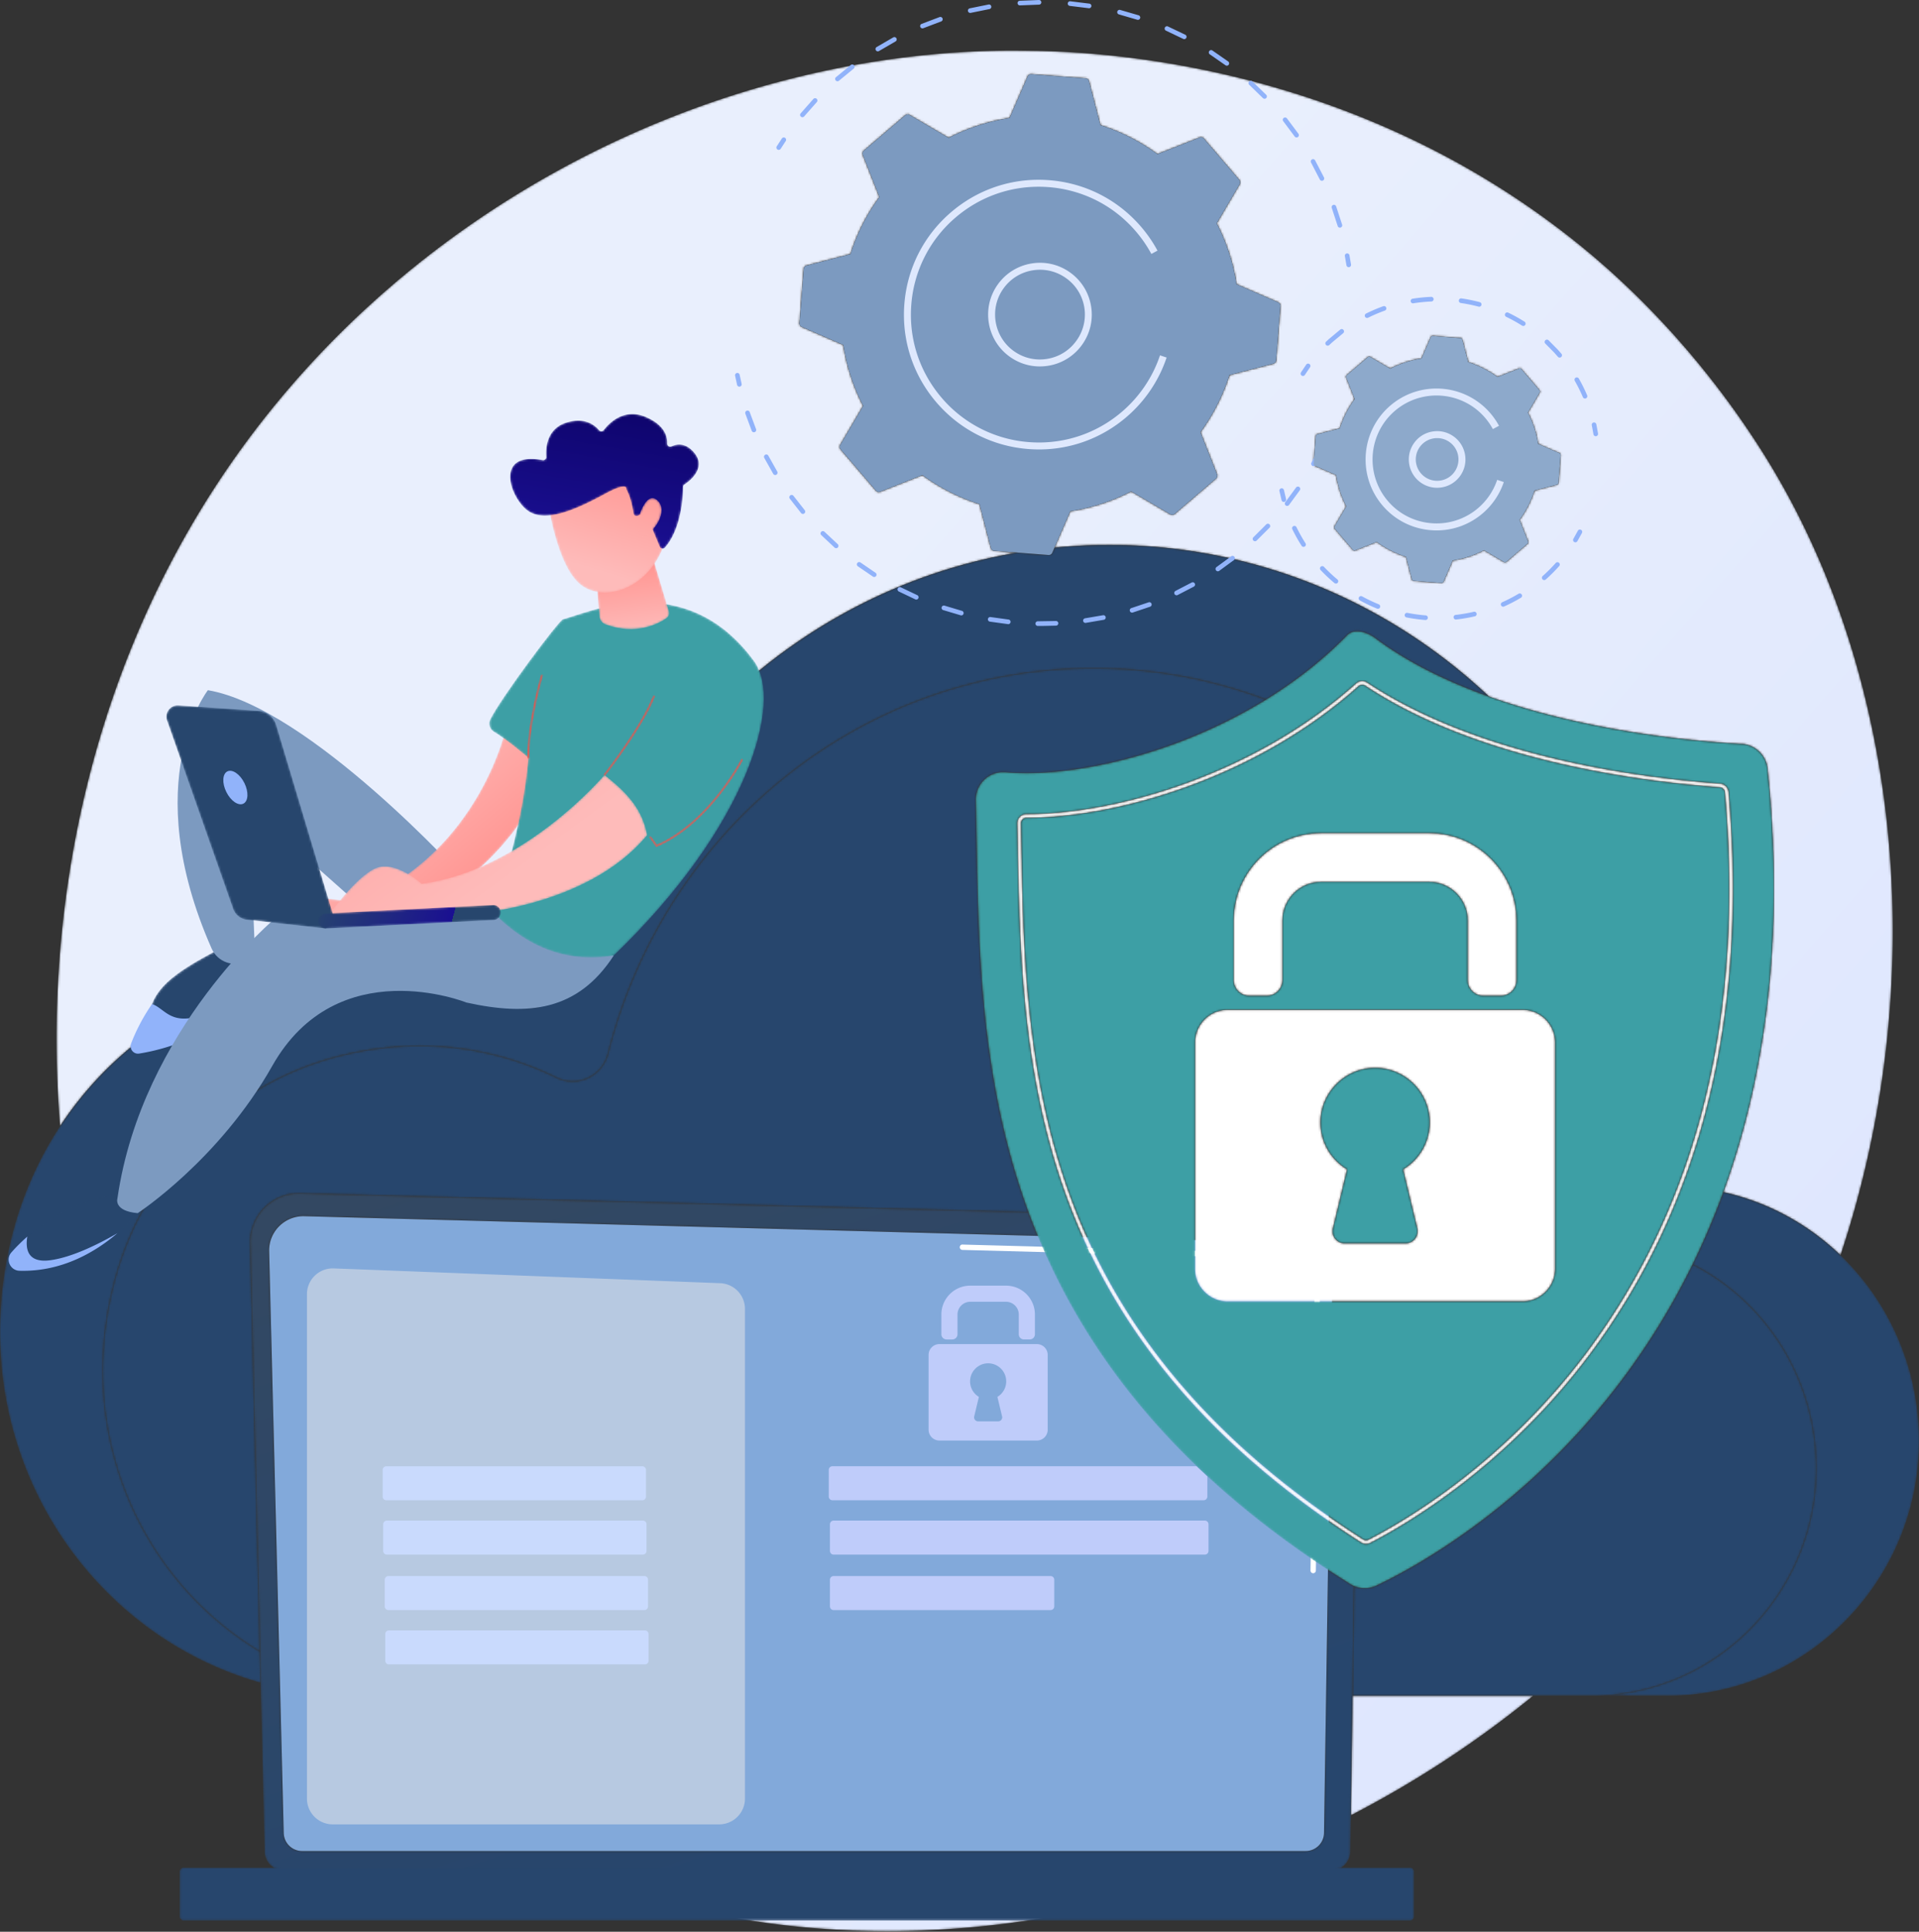 <?xml version="1.0" encoding="UTF-8"?> <svg xmlns="http://www.w3.org/2000/svg" xmlns:xlink="http://www.w3.org/1999/xlink" xmlns:v="https://vecta.io/nano" width="899" height="905" fill="none"><rect width="100%" height="100%" fill="#333333" stroke="none"/><style><![CDATA[.B{fill:#fff}.C{fill:#91b3fa}.D{fill:#7c9ac0}]]></style><mask id="A" maskUnits="userSpaceOnUse" x="26" y="23" width="861" height="882"><path d="M415.639 904.697c-21.403 0-42.641-1.596-63.562-4.866-16.95-2.649-49.855-8.133-88.534-23.483h310.101c-51.303 18.549-105.064 28.349-158.005 28.349zm217.192-54.224l.811-56.042h84.64c-26.556 21.696-55.289 40.452-85.451 56.042zM862.22 588.066c-15.083-14.501-33.936-24.928-54.886-29.574 19.066-52.275 29.07-117.575 20.698-198.423-.653-6.297-5.78-11.198-12.1-11.547-21.606-1.186-71.963-5.648-118.374-22.195-46.808-44.097-109.258-71.025-177.837-71.025-8.692 0-17.273.433-25.748 1.277l7.431-17.112c9.816-1.506 19.461-4.588 28.533-9.286l18.321 10.762c.274.162.581.24.885.24.407 0 .811-.143 1.134-.421l19.38-16.575c.565-.485.762-1.276.491-1.968l-7.793-19.767a92.7 92.7 0 0 0 13.59-26.75l20.578-5.348a1.75 1.75 0 0 0 1.302-1.557l1.981-25.422c.058-.743-.362-1.441-1.047-1.738l-19.499-8.472a92.58 92.58 0 0 0-9.286-28.534l10.762-18.32c.378-.643.304-1.454-.181-2.019l-16.575-19.38a1.75 1.75 0 0 0-1.328-.611c-.217 0-.433.039-.64.123l-19.767 7.793c-8.236-6.045-17.287-10.585-26.75-13.593l-5.348-20.575a1.74 1.74 0 0 0-1.554-1.302l-25.425-1.981c-.045-.006-.091-.006-.136-.006a1.75 1.75 0 0 0-1.602 1.05l-8.472 19.499a92.7 92.7 0 0 0-28.531 9.286l-18.32-10.763a1.75 1.75 0 0 0-2.022.181l-19.377 16.575c-.569.485-.766 1.276-.491 1.971l7.793 19.764c-6.045 8.24-10.582 17.287-13.59 26.75l-20.578 5.348a1.75 1.75 0 0 0-1.302 1.557l-1.981 25.425c-.058.74.362 1.438 1.047 1.735l19.499 8.472c1.506 9.813 4.588 19.458 9.283 28.534l-10.759 18.32c-.378.643-.307 1.454.177 2.019l16.579 19.38c.336.394.827.611 1.325.611.216 0 .433-.039.643-.123l19.764-7.793c8.239 6.045 17.29 10.585 26.75 13.593l5.351 20.575a1.74 1.74 0 0 0 1.554 1.302l10.979.857c-103.022 17.366-185.867 96.14-211.605 198.442-2.282 9.066-10.194 14.769-18.637 14.769-2.805 0-5.671-.63-8.407-1.978-21.742-10.691-46.091-16.685-71.816-16.685-13.409 0-27.193 1.632-41.168 5.07-40.206 9.896-74.568 35.021-96.974 69.122-8.24-101.446 14.077-207.893 70.724-296.563C182.87 99.575 331.877 23.674 475.278 23.674l10.52.136c31.577.824 152.587 5.893 258.937 94.87 15.619 13.07 50.072 44.123 81.122 93.391 67.245 106.696 77.801 252.097 36.363 375.995zM644.966 253.861a47.69 47.69 0 0 0 13.742 6.983l2.747 10.568c.097.372.416.64.801.669l13.06 1.018c.022 0 .045.003.068.003a.9.9 0 0 0 .824-.539l4.352-10.017c5.04-.775 9.994-2.358 14.656-4.772l9.412 5.528c.139.084.297.126.452.126.21 0 .417-.074.585-.216l9.952-8.517c.294-.249.394-.653.252-1.008l-4.003-10.156c3.105-4.232 5.437-8.878 6.982-13.741l10.572-2.747c.368-.097.636-.416.669-.798l1.018-13.06c.029-.381-.188-.74-.54-.895l-10.016-4.349c-.773-5.043-2.356-9.997-4.769-14.659l5.528-9.409c.194-.329.155-.746-.09-1.037l-8.518-9.955a.9.9 0 0 0-.681-.313c-.11 0-.223.019-.33.061l-10.152 4.003c-4.233-3.105-8.882-5.438-13.742-6.982l-2.746-10.569a.9.9 0 0 0-.801-.669l-13.06-1.017c-.023-.004-.045-.004-.071-.004-.352 0-.679.21-.821.54l-4.352 10.016c-5.041.776-9.994 2.359-14.656 4.769l-9.412-5.528c-.139-.081-.298-.123-.453-.123-.21 0-.417.075-.585.217l-9.954 8.514c-.291.248-.391.655-.249 1.011l4.003 10.155a47.5 47.5 0 0 0-6.982 13.742l-10.572 2.746c-.369.097-.637.417-.669.798l-1.018 13.06c-.029.381.187.74.54.892l10.016 4.352c.772 5.041 2.355 9.997 4.769 14.656l-5.528 9.412c-.194.33-.155.747.09 1.038l8.517 9.954c.175.204.423.314.682.314.11 0 .223-.019.33-.061l10.151-4.004z" class="B"></path></mask><g mask="url(#A)"><path d="M415.639 904.697c-21.403 0-42.641-1.596-63.562-4.866-16.95-2.649-49.855-8.133-88.534-23.483h310.101c-51.303 18.549-105.064 28.349-158.005 28.349zm217.192-54.224l.811-56.042h84.64c-26.556 21.696-55.289 40.452-85.451 56.042zM862.22 588.066c-15.083-14.501-33.936-24.928-54.886-29.574 19.066-52.275 29.07-117.575 20.698-198.423-.653-6.297-5.78-11.198-12.1-11.547-21.606-1.186-71.963-5.648-118.374-22.195-46.808-44.097-109.258-71.025-177.837-71.025-8.692 0-17.273.433-25.748 1.277l7.431-17.112c9.816-1.506 19.461-4.588 28.533-9.286l18.321 10.762c.274.162.581.24.885.24.407 0 .811-.143 1.134-.421l19.38-16.575c.565-.485.762-1.276.491-1.968l-7.793-19.767a92.7 92.7 0 0 0 13.59-26.75l20.578-5.348a1.75 1.75 0 0 0 1.302-1.557l1.981-25.422c.058-.743-.362-1.441-1.047-1.738l-19.499-8.472a92.58 92.58 0 0 0-9.286-28.534l10.762-18.32c.378-.643.304-1.454-.181-2.019l-16.575-19.38a1.75 1.75 0 0 0-1.328-.611c-.217 0-.433.039-.64.123l-19.767 7.793c-8.236-6.045-17.287-10.585-26.75-13.593l-5.348-20.575a1.74 1.74 0 0 0-1.554-1.302l-25.425-1.981c-.045-.006-.091-.006-.136-.006a1.75 1.75 0 0 0-1.602 1.05l-8.472 19.499a92.7 92.7 0 0 0-28.531 9.286l-18.32-10.763a1.75 1.75 0 0 0-2.022.181l-19.377 16.575c-.569.485-.766 1.276-.491 1.971l7.793 19.764c-6.045 8.24-10.582 17.287-13.59 26.75l-20.578 5.348a1.75 1.75 0 0 0-1.302 1.557l-1.981 25.425c-.058.74.362 1.438 1.047 1.735l19.499 8.472c1.506 9.813 4.588 19.458 9.283 28.534l-10.759 18.32c-.378.643-.307 1.454.177 2.019l16.579 19.38c.336.394.827.611 1.325.611.216 0 .433-.039.643-.123l19.764-7.793c8.239 6.045 17.29 10.585 26.75 13.593l5.351 20.575a1.74 1.74 0 0 0 1.554 1.302l10.979.857c-103.022 17.366-185.867 96.14-211.605 198.442-2.282 9.066-10.194 14.769-18.637 14.769-2.805 0-5.671-.63-8.407-1.978-21.742-10.691-46.091-16.685-71.816-16.685-13.409 0-27.193 1.632-41.168 5.07-40.206 9.896-74.568 35.021-96.974 69.122-8.24-101.446 14.077-207.893 70.724-296.563C182.87 99.575 331.877 23.674 475.278 23.674l10.52.136c31.577.824 152.587 5.893 258.937 94.87 15.619 13.07 50.072 44.123 81.122 93.391 67.245 106.696 77.801 252.097 36.363 375.995zM644.966 253.861a47.69 47.69 0 0 0 13.742 6.983l2.747 10.568c.097.372.416.64.801.669l13.06 1.018c.022 0 .045.003.068.003a.9.9 0 0 0 .824-.539l4.352-10.017c5.04-.775 9.994-2.358 14.656-4.772l9.412 5.528c.139.084.297.126.452.126.21 0 .417-.074.585-.216l9.952-8.517c.294-.249.394-.653.252-1.008l-4.003-10.156c3.105-4.232 5.437-8.878 6.982-13.741l10.572-2.747c.368-.097.636-.416.669-.798l1.018-13.06c.029-.381-.188-.74-.54-.895l-10.016-4.349c-.773-5.043-2.356-9.997-4.769-14.659l5.528-9.409c.194-.329.155-.746-.09-1.037l-8.518-9.955a.9.9 0 0 0-.681-.313c-.11 0-.223.019-.33.061l-10.152 4.003c-4.233-3.105-8.882-5.438-13.742-6.982l-2.746-10.569a.9.9 0 0 0-.801-.669l-13.06-1.017c-.023-.004-.045-.004-.071-.004-.352 0-.679.21-.821.54l-4.352 10.016c-5.041.776-9.994 2.359-14.656 4.769l-9.412-5.528c-.139-.081-.298-.123-.453-.123-.21 0-.417.075-.585.217l-9.954 8.514c-.291.248-.391.655-.249 1.011l4.003 10.155a47.5 47.5 0 0 0-6.982 13.742l-10.572 2.746c-.369.097-.637.417-.669.798l-1.018 13.06c-.029.381.187.74.54.892l10.016 4.352c.772 5.041 2.355 9.997 4.769 14.656l-5.528 9.412c-.194.33-.155.747.09 1.038l8.517 9.954c.175.204.423.314.682.314.11 0 .223-.019.33-.061l10.151-4.004z" fill="url(#X)"></path></g><mask id="B" maskUnits="userSpaceOnUse" x="0" y="255" width="899" height="540"><path d="M781.204 794.431h-35.535c59.358 0 107.623-50.376 105.08-111.181-1.67-39.923-24.772-74.153-57.806-90.903a349.47 349.47 0 0 0 14.391-33.855c20.95 4.646 39.803 15.073 54.886 29.574 21.486 20.663 35.325 49.593 36.672 81.846 2.85 68.098-51.209 124.519-117.688 124.519zm-659.096-6.081C39.366 765.025-17.569 677.799 4.953 581.672c4.591-19.597 12.54-37.836 23.191-54.046 22.406-34.101 56.768-59.226 96.974-69.122 13.975-3.438 27.759-5.07 41.168-5.07 25.724 0 50.074 5.994 71.816 16.685 2.736 1.348 5.602 1.978 8.407 1.978 8.443 0 16.355-5.703 18.637-14.77 25.738-102.301 108.583-181.075 211.605-198.442l14.446 1.125c.045.006.09.006.136.006a1.75 1.75 0 0 0 1.602-1.05l1.038-2.388a259.95 259.95 0 0 1 25.748-1.276c68.579 0 131.029 26.928 177.837 71.025-19.208-6.85-37.742-15.767-53.283-27.386-2.362-1.764-5.586-3.17-8.488-3.17-1.767 0-3.415.52-4.669 1.806-11.486 11.752-24.436 21.768-38.026 30.156-25.222-9.493-52.463-14.672-80.893-14.672-109.333 0-201.201 76.64-227.305 180.38-2.036 8.097-9.099 13.186-16.637 13.186-2.507 0-5.066-.562-7.509-1.764-19.409-9.548-41.154-14.895-64.12-14.895-11.971 0-24.281 1.454-36.758 4.526-52.965 13.034-94.569 55.665-107.292 109.97-16.693 71.248 15.505 137.022 69.183 169.226l.347 14.66z" class="B"></path></mask><g mask="url(#B)"><path d="M781.204 794.431h-35.535c59.358 0 107.623-50.376 105.08-111.181-1.67-39.923-24.772-74.153-57.806-90.903a349.47 349.47 0 0 0 14.391-33.855c20.95 4.646 39.803 15.073 54.886 29.574 21.486 20.663 35.325 49.593 36.672 81.846 2.85 68.098-51.209 124.519-117.688 124.519zm-659.096-6.081C39.366 765.025-17.569 677.799 4.953 581.672c4.591-19.597 12.54-37.836 23.191-54.046 22.406-34.101 56.768-59.226 96.974-69.122 13.975-3.438 27.759-5.07 41.168-5.07 25.724 0 50.074 5.994 71.816 16.685 2.736 1.348 5.602 1.978 8.407 1.978 8.443 0 16.355-5.703 18.637-14.77 25.738-102.301 108.583-181.075 211.605-198.442l14.446 1.125c.045.006.09.006.136.006a1.75 1.75 0 0 0 1.602-1.05l1.038-2.388a259.95 259.95 0 0 1 25.748-1.276c68.579 0 131.029 26.928 177.837 71.025-19.208-6.85-37.742-15.767-53.283-27.386-2.362-1.764-5.586-3.17-8.488-3.17-1.767 0-3.415.52-4.669 1.806-11.486 11.752-24.436 21.768-38.026 30.156-25.222-9.493-52.463-14.672-80.893-14.672-109.333 0-201.201 76.64-227.305 180.38-2.036 8.097-9.099 13.186-16.637 13.186-2.507 0-5.066-.562-7.509-1.764-19.409-9.548-41.154-14.895-64.12-14.895-11.971 0-24.281 1.454-36.758 4.526-52.965 13.034-94.569 55.665-107.292 109.97-16.693 71.248 15.505 137.022 69.183 169.226l.347 14.66z" fill="url(#Y)"></path></g><mask id="C" maskUnits="userSpaceOnUse" x="48" y="313" width="803" height="482"><path d="M745.669 794.431H633.642l.743-51.352c1.58.656 3.266.989 4.959.989a12.87 12.87 0 0 0 5.513-1.238c22.824-10.811 100.586-53.399 148.086-150.483 33.034 16.75 56.136 50.98 57.807 90.903 2.542 60.805-45.723 111.181-105.081 111.181zM121.761 773.69c-53.678-32.204-85.876-97.978-69.183-169.226 12.723-54.305 54.327-96.935 107.292-109.97 12.477-3.072 24.787-4.526 36.758-4.526 22.966 0 44.711 5.347 64.12 14.895 2.443 1.202 5.002 1.764 7.509 1.764 7.538 0 14.601-5.089 16.637-13.186 26.104-103.74 117.972-180.38 227.305-180.38 28.43 0 55.671 5.179 80.893 14.672-38.518 23.768-82.173 34.443-112.212 34.443-3.418 0-6.665-.139-9.703-.414-.387-.032-.772-.051-1.156-.051-3.26 0-6.414 1.237-8.811 3.483-2.682 2.514-4.162 6.048-4.078 9.722 1.318 57.264-.213 125.107 24.669 192.953l-341.109-8.828c-.198-.006-.396-.006-.593-.006a22.88 22.88 0 0 0-16.151 6.672c-4.432 4.417-6.857 10.459-6.709 16.711l4.522 191.272z" class="B"></path></mask><g mask="url(#C)"><path d="M745.669 794.431H633.642l.743-51.352c1.58.656 3.266.989 4.959.989a12.87 12.87 0 0 0 5.513-1.238c22.824-10.811 100.586-53.399 148.086-150.483 33.034 16.75 56.136 50.98 57.807 90.903 2.542 60.805-45.723 111.181-105.081 111.181zM121.761 773.69c-53.678-32.204-85.876-97.978-69.183-169.226 12.723-54.305 54.327-96.935 107.292-109.97 12.477-3.072 24.787-4.526 36.758-4.526 22.966 0 44.711 5.347 64.12 14.895 2.443 1.202 5.002 1.764 7.509 1.764 7.538 0 14.601-5.089 16.637-13.186 26.104-103.74 117.972-180.38 227.305-180.38 28.43 0 55.671 5.179 80.893 14.672-38.518 23.768-82.173 34.443-112.212 34.443-3.418 0-6.665-.139-9.703-.414-.387-.032-.772-.051-1.156-.051-3.26 0-6.414 1.237-8.811 3.483-2.682 2.514-4.162 6.048-4.078 9.722 1.318 57.264-.213 125.107 24.669 192.953l-341.109-8.828c-.198-.006-.396-.006-.593-.006a22.88 22.88 0 0 0-16.151 6.672c-4.432 4.417-6.857 10.459-6.709 16.711l4.522 191.272z" fill="url(#Y)"></path></g><mask id="D" maskUnits="userSpaceOnUse" x="117" y="559" width="518" height="318"><path d="M623.515 876.348H133.044c-4.988 0-9.07-4.078-9.07-9.06l-1.866-78.938-.347-14.659-4.522-191.273c-.148-6.252 2.277-12.294 6.709-16.711a22.88 22.88 0 0 1 16.151-6.672l.593.006 341.109 8.828a315.42 315.42 0 0 0 4.326 11.134l-343.55-9.215-.43-.006a16.05 16.05 0 0 0-11.334 4.688c-3.114 3.105-4.827 7.357-4.717 11.754l6.833 272.369a8.61 8.61 0 0 0 8.581 8.582h470.176a8.61 8.61 0 0 0 8.582-8.582l1.855-123.119 10.388 6.643c.604.374 1.227.694 1.874.962l-.743 51.352-.811 56.042-.246 16.815c0 4.982-4.081 9.06-9.07 9.06z" class="B"></path></mask><g mask="url(#D)"><path d="M623.515 876.348H133.044c-4.988 0-9.07-4.078-9.07-9.06l-1.866-78.938-.347-14.659-4.522-191.273c-.148-6.252 2.277-12.294 6.709-16.711a22.88 22.88 0 0 1 16.151-6.672l.593.006 341.109 8.828a315.42 315.42 0 0 0 4.326 11.134l-343.55-9.215-.43-.006a16.05 16.05 0 0 0-11.334 4.688c-3.114 3.105-4.827 7.357-4.717 11.754l6.833 272.369a8.61 8.61 0 0 0 8.581 8.582h470.176a8.61 8.61 0 0 0 8.582-8.582l1.855-123.119 10.388 6.643c.604.374 1.227.694 1.874.962l-.743 51.352-.811 56.042-.246 16.815c0 4.982-4.081 9.06-9.07 9.06z" fill="url(#Z)"></path></g><path d="M132.929 858.593a8.61 8.61 0 0 0 8.581 8.582h470.177a8.61 8.61 0 0 0 8.581-8.582l3.852-255.874c-.453-15.399-13.952-20.934-22.136-20.608l-459.407-12.323c-4.398-.12-8.649 1.577-11.764 4.682s-4.827 7.357-4.717 11.754l6.833 272.369z" fill="#82a9da"></path><path d="M615.189 737.034h-.013c-.701-.01-1.257-.582-1.244-1.276l.304-20.75a1.26 1.26 0 0 1 1.257-1.241h.009a1.26 1.26 0 0 1 1.248 1.276l-.304 20.754c-.01.688-.572 1.237-1.257 1.237zm.746-50.851h-.019c-.695-.009-1.25-.581-1.238-1.276l1.167-79.477c-.023-4.721-1.454-8.492-4.262-11.177-5.234-5.017-13.544-4.762-13.897-4.743l-146.835-3.939a1.26 1.26 0 0 1-1.225-1.289c.02-.694.553-1.286 1.293-1.224l146.748 3.938c.914-.055 9.764-.206 15.658 5.441 3.315 3.177 5.008 7.551 5.034 13.006l-1.167 79.503a1.26 1.26 0 0 1-1.257 1.237z" class="B"></path><mask id="E" maskUnits="userSpaceOnUse" x="84" y="874" width="579" height="26"><path d="M86.012 899.747h574.593c1.005 0 1.825-.824 1.825-1.829v-21.111a1.83 1.83 0 0 0-1.825-1.826H86.012a1.83 1.83 0 0 0-1.827 1.826v21.111c0 1.005.822 1.829 1.827 1.829z" class="B"></path></mask><g mask="url(#E)"><path d="M86.012 899.747h574.593c1.005 0 1.825-.824 1.825-1.829v-21.111a1.83 1.83 0 0 0-1.825-1.826H86.012a1.83 1.83 0 0 0-1.827 1.826v21.111c0 1.005.822 1.829 1.827 1.829z" fill="url(#a)"></path></g><path d="M336.914 854.693H155.883a12.09 12.09 0 0 1-12.085-12.087V606.305a12.09 12.09 0 0 1 12.547-12.077l181.031 6.93c6.491.246 11.622 5.58 11.622 12.075v229.373a12.09 12.09 0 0 1-12.084 12.087z" fill="#b7c9e1"></path><path d="M300.907 702.862H180.993c-.95 0-1.723-.772-1.723-1.722v-12.491c0-.95.773-1.722 1.723-1.722h119.914c.95 0 1.722.772 1.722 1.722v12.491c0 .95-.772 1.722-1.722 1.722zm.242 25.451H181.235c-.95 0-1.722-.772-1.722-1.725V714.1c0-.953.772-1.725 1.722-1.725h119.914c.95 0 1.722.772 1.722 1.725v12.488c0 .953-.772 1.725-1.722 1.725zm.724 25.981H181.959c-.95 0-1.722-.772-1.722-1.722v-12.491c0-.95.772-1.722 1.722-1.722h119.914c.95 0 1.722.772 1.722 1.722v12.491c0 .95-.772 1.722-1.722 1.722zm.242 25.448H182.201a1.72 1.72 0 0 1-1.722-1.722v-12.491c0-.95.772-1.722 1.722-1.722h119.914c.95 0 1.723.772 1.723 1.722v12.491c0 .953-.773 1.722-1.723 1.722z" fill="#c9dafd"></path><path d="M563.886 702.843H389.978c-.95 0-1.723-.769-1.723-1.722V688.63c0-.95.773-1.723 1.723-1.723h170.625l5.005 4.718v9.496a1.72 1.72 0 0 1-1.722 1.722zm.546 25.47H390.527c-.953 0-1.722-.772-1.722-1.725V714.1c0-.953.769-1.725 1.722-1.725h173.905c.953 0 1.726.772 1.726 1.725v12.488c0 .953-.773 1.725-1.726 1.725zm-72.262 25.981H390.527a1.72 1.72 0 0 1-1.722-1.722v-12.491a1.72 1.72 0 0 1 1.722-1.722H492.17c.953 0 1.725.772 1.725 1.722v12.491c0 .95-.772 1.722-1.725 1.722zm-9.768-126.78h-2.701a2.43 2.43 0 0 1-2.43-2.43v-9.234c0-3.306-2.678-5.984-5.984-5.984H454.55c-3.305 0-5.987 2.678-5.987 5.984v9.234a2.43 2.43 0 0 1-2.426 2.43h-2.705a2.43 2.43 0 0 1-2.426-2.43v-9.234c0-7.48 6.061-13.542 13.544-13.542h16.737c7.48 0 13.545 6.062 13.545 13.542v9.234a2.43 2.43 0 0 1-2.43 2.43zm3.351 47.361h-45.668c-2.798 0-5.066-2.268-5.066-5.066v-35.048a5.07 5.07 0 0 1 5.066-5.069h45.668a5.07 5.07 0 0 1 5.066 5.069v35.048c0 2.798-2.268 5.066-5.066 5.066zm-22.834-36.191l-.54.019c-4.245.262-7.69 3.738-7.913 7.987-.174 3.28 1.522 6.178 4.117 7.729l-2.197 9.147a1.88 1.88 0 0 0 1.825 2.317h9.415a1.88 1.88 0 0 0 1.826-2.317l-2.197-9.147a8.46 8.46 0 0 0 4.129-7.27c0-4.675-3.79-8.465-8.465-8.465z" fill="#bfccfa"></path><path d="M615.334 218.358a1.07 1.07 0 0 1-.526-.135 1.09 1.09 0 0 1-.424-1.48l2.039-3.806c.275-.533.928-.74 1.464-.466a1.09 1.09 0 0 1 .468 1.467l-2.068 3.861a1.09 1.09 0 0 1-.953.559zm-262.161-15.842a1.09 1.09 0 0 1-1.009-.681l-2.998-8.052a1.09 1.09 0 0 1 .685-1.38 1.09 1.09 0 0 1 1.376.682l2.954 7.932a1.09 1.09 0 0 1-1.008 1.499zm10 20.014a1.09 1.09 0 0 1-.934-.53l-4.207-7.496a1.09 1.09 0 0 1 .462-1.467 1.09 1.09 0 0 1 1.467.462l4.142 7.383a1.09 1.09 0 0 1-.371 1.493c-.175.103-.369.155-.559.155zm239.822 14.488c-.233 0-.469-.075-.666-.23a1.09 1.09 0 0 1-.19-1.528l5.001-6.827c.343-.498 1.021-.621 1.513-.281a1.09 1.09 0 0 1 .281 1.512l-5.08 6.934c-.213.274-.533.42-.859.42zm-226.863 3.748a1.09 1.09 0 0 1-.836-.394l-5.306-6.76c-.355-.481-.252-1.163.23-1.522a1.09 1.09 0 0 1 1.521.23l5.228 6.662c.385.459.32 1.147-.142 1.532a1.08 1.08 0 0 1-.695.252zm211.809 12.795c-.29 0-.578-.117-.791-.343-.414-.436-.394-1.124.045-1.538l5.987-5.984a1.09 1.09 0 0 1 1.538-.045 1.09 1.09 0 0 1 .045 1.538l-6.077 6.075c-.21.197-.482.297-.747.297zm-196.232 3.263c-.255 0-.513-.09-.72-.271l-6.265-5.881c-.427-.423-.427-1.111-.003-1.538s1.111-.43 1.538-.003l6.174 5.79c.449.401.491 1.086.094 1.538-.217.242-.517.365-.818.365zm178.83 10.815c-.346 0-.685-.165-.898-.469a1.09 1.09 0 0 1 .278-1.515l6.83-5.012c.472-.368 1.157-.284 1.525.191a1.08 1.08 0 0 1-.187 1.525l-6.931 5.089c-.191.129-.407.191-.617.191zm-160.994 2.675c-.2 0-.407-.055-.588-.175l-7.092-4.846a1.09 1.09 0 0 1-.239-1.522 1.09 1.09 0 0 1 1.521-.239l6.986 4.779c.504.323.653.995.326 1.502-.207.323-.555.501-.914.501zm141.65 8.569a1.09 1.09 0 0 1-.983-.618c-.261-.539-.032-1.189.511-1.45l7.515-3.9c.53-.291 1.186-.104 1.48.423a1.09 1.09 0 0 1-.42 1.48l-7.635 3.958a1.06 1.06 0 0 1-.468.107zm-121.947 2.006c-.149 0-.297-.029-.44-.09l-7.754-3.697a1.09 1.09 0 0 1-.472-1.467c.275-.529.931-.743 1.467-.468l7.638 3.638a1.09 1.09 0 0 1 .556 1.435c-.178.407-.578.649-.995.649zm101.1 6.116c-.469 0-.898-.3-1.041-.772a1.09 1.09 0 0 1 .724-1.357l8.029-2.691c.563-.207 1.189.081 1.396.646a1.09 1.09 0 0 1-.643 1.396l-8.149 2.733a1.06 1.06 0 0 1-.316.045zm-79.995 1.303a1.05 1.05 0 0 1-.281-.039l-8.233-2.459c-.572-.187-.882-.805-.691-1.373a1.09 1.09 0 0 1 1.373-.692l8.11 2.424a1.09 1.09 0 0 1 .772 1.331 1.09 1.09 0 0 1-1.05.808zm58.146 3.515a1.09 1.09 0 0 1-1.076-.934 1.09 1.09 0 0 1 .925-1.231l8.345-1.425a1.09 1.09 0 0 1 1.283.85c.116.588-.265 1.163-.853 1.283l-8.472 1.447a1.13 1.13 0 0 1-.152.01zm-36.155.585c-.042 0-.081-.003-.12-.007l-8.51-1.173a1.09 1.09 0 0 1-.895-1.253c.1-.591.662-.995 1.253-.892l8.385 1.154a1.09 1.09 0 0 1 .966 1.198 1.09 1.09 0 0 1-1.079.973zm15.741.846c-.642 0-1.285-.003-1.925-.013a1.09 1.09 0 0 1-1.076-1.101 1.09 1.09 0 0 1 1.089-1.073h.016l8.462-.136c.562-.039 1.112.436 1.137 1.037s-.439 1.109-1.037 1.138l-6.666.148zM346.368 181.14a1.09 1.09 0 0 1-1.06-.837l-.937-4.281a1.09 1.09 0 0 1 .847-1.283c.588-.12 1.163.259 1.282.85l.928 4.216a1.09 1.09 0 0 1-.811 1.309 1.34 1.34 0 0 1-.249.026zm18.443-110.926c-.2 0-.401-.055-.582-.168a1.09 1.09 0 0 1-.339-1.502l2.391-3.671c.333-.498 1.011-.633 1.509-.294a1.09 1.09 0 0 1 .297 1.509l-2.355 3.616a1.09 1.09 0 0 1-.921.51zM477.782 2.527c-.566 0-1.044-.439-1.083-1.011-.042-.601.407-1.118 1.008-1.16L486.735 0h.01c.597 0 1.082.481 1.085 1.079s-.478 1.092-1.076 1.095l-8.895.349-.077.003zm32.42 1.334a.97.97 0 0 1-.165-.013L501.2 2.769a1.09 1.09 0 0 1-.985-1.183 1.08 1.08 0 0 1 1.182-.982l8.97 1.095c.594.09 1.002.646.911 1.238a1.09 1.09 0 0 1-1.076.924zm-55.674 2.194c-.491 0-.941-.336-1.057-.837-.139-.585.223-1.17.808-1.309l8.856-1.8c.604-.097 1.154.297 1.254.889s-.294 1.153-.885 1.254l-8.724 1.774a1.14 1.14 0 0 1-.252.029zm78.553 3.231c-.11 0-.223-.016-.336-.052l-8.543-2.481c-.581-.152-.934-.746-.785-1.325.152-.585.753-.934 1.328-.785l8.672 2.52c.572.187.886.801.701 1.373a1.09 1.09 0 0 1-1.037.75zm-100.932 4.003a1.09 1.09 0 0 1-1.004-.669c-.23-.556.032-1.192.588-1.422l8.446-3.208a1.09 1.09 0 0 1 1.386.672 1.09 1.09 0 0 1-.676 1.383l-8.323 3.163a1.11 1.11 0 0 1-.417.081zm122.635 5.044c-.168 0-.336-.039-.497-.123l-8.029-3.829a1.09 1.09 0 0 1-.559-1.435c.242-.549.882-.801 1.434-.556l8.152 3.887a1.09 1.09 0 0 1 .469 1.464c-.194.375-.576.591-.97.591zm-143.549 5.729a1.09 1.09 0 0 1-.575-2.013l7.816-4.536a1.09 1.09 0 0 1 1.476.439 1.09 1.09 0 0 1-.439 1.473l-7.703 4.472c-.178.11-.378.165-.575.165zm163.498 6.711a1.1 1.1 0 0 1-.646-.213l-7.303-5.082c-.504-.326-.646-1.002-.316-1.506s.998-.646 1.505-.317l7.413 5.157a1.09 1.09 0 0 1 .222 1.522c-.213.288-.542.439-.875.439zm-182.4 7.296c-.3 0-.604-.126-.817-.371a1.09 1.09 0 0 1 .103-1.535l6.982-5.738c.482-.365 1.16-.275 1.529.197a1.09 1.09 0 0 1-.198 1.528l-6.882 5.65a1.08 1.08 0 0 1-.717.268zm200.077 8.204a1.09 1.09 0 0 1-.782-.329l-6.385-6.194c-.445-.404-.478-1.092-.071-1.535a1.08 1.08 0 0 1 1.535-.071l6.485 6.284c.417.433.407 1.121-.026 1.538-.21.207-.481.307-.756.307zm-216.5 8.63c-.243 0-.492-.081-.692-.249-.462-.384-.527-1.069-.142-1.532l5.977-6.772a1.09 1.09 0 0 1 1.538-.049c.44.414.462 1.102.049 1.538l-5.89 6.672a1.09 1.09 0 0 1-.84.391zm231.492 9.496a1.09 1.09 0 0 1-.895-.465l-5.325-7.131c-.374-.472-.297-1.154.175-1.528a1.09 1.09 0 0 1 1.528.171l5.406 7.241c.345.491.226 1.17-.269 1.515a1.08 1.08 0 0 1-.62.197zm11.877 20.298c-.403 0-.794-.226-.982-.614l-4.103-7.9a1.09 1.09 0 0 1 .42-1.48 1.09 1.09 0 0 1 1.48.417l4.165 8.019a1.09 1.09 0 0 1-.508 1.451 1.07 1.07 0 0 1-.472.107zm8.43 21.958c-.471 0-.904-.307-1.043-.782l-2.769-8.462a1.09 1.09 0 0 1 .656-1.393 1.09 1.09 0 0 1 1.392.656l2.808 8.585c.171.579-.162 1.183-.737 1.351a1.14 1.14 0 0 1-.307.045zm4.136 18.519a1.09 1.09 0 0 1-1.072-.92l-.731-4.256c-.11-.591.278-1.16.869-1.269.589-.101 1.16.281 1.27.872l.74 4.317a1.09 1.09 0 0 1-.908 1.244l-.168.012z" class="C"></path><path d="M599.806 143.375c.058-.743-.362-1.441-1.047-1.738l-19.499-8.472c-1.506-9.813-4.589-19.457-9.287-28.533l10.763-18.321c.378-.643.304-1.454-.181-2.019l-16.575-19.38c-.485-.566-1.276-.762-1.968-.488l-19.767 7.793a92.57 92.57 0 0 0-26.75-13.593l-5.348-20.575c-.187-.724-.811-1.244-1.554-1.302l-25.425-1.981a1.75 1.75 0 0 0-1.739 1.044l-8.471 19.499a92.7 92.7 0 0 0-28.531 9.286l-18.32-10.763c-.643-.375-1.454-.304-2.022.181l-19.377 16.575c-.569.485-.766 1.276-.491 1.971l7.793 19.764c-6.045 8.24-10.582 17.287-13.59 26.75l-20.578 5.348a1.75 1.75 0 0 0-1.302 1.557l-1.981 25.425c-.058.74.362 1.438 1.047 1.735l19.499 8.472c1.506 9.813 4.588 19.458 9.283 28.534l-10.759 18.32c-.378.643-.307 1.454.177 2.019l16.579 19.38a1.74 1.74 0 0 0 1.968.488l19.764-7.793c8.239 6.045 17.289 10.585 26.75 13.593l5.351 20.575a1.74 1.74 0 0 0 1.554 1.302l25.425 1.981a1.75 1.75 0 0 0 1.738-1.044l8.469-19.499c9.816-1.506 19.461-4.588 28.533-9.286l18.321 10.762a1.75 1.75 0 0 0 2.019-.18l19.38-16.576c.565-.484.762-1.276.491-1.968l-7.793-19.767a92.7 92.7 0 0 0 13.59-26.75l20.578-5.347a1.75 1.75 0 0 0 1.302-1.558l1.981-25.422z" class="D"></path><path d="M487.129 171.67c-4.979 0-9.826-1.532-13.971-4.466-10.928-7.732-13.525-22.911-5.793-33.839a24.12 24.12 0 0 1 15.722-9.903c1.383-.239 2.769-.355 4.142-.355 4.979 0 9.829 1.531 13.975 4.465 5.295 3.748 8.811 9.328 9.906 15.719s-.368 12.827-4.113 18.12a24.12 24.12 0 0 1-15.719 9.906c-1.383.236-2.773.353-4.149.353zm.097-45.3a21.39 21.39 0 0 0-3.59.307 20.87 20.87 0 0 0-13.606 8.572c-6.694 9.457-4.446 22.598 5.012 29.29 3.589 2.542 7.787 3.867 12.097 3.867 1.189 0 2.391-.103 3.589-.307 5.532-.946 10.362-3.99 13.603-8.572a20.88 20.88 0 0 0-5.011-29.289c-3.59-2.54-7.784-3.868-12.094-3.868zm-.485 84.192c-1.664 0-3.334-.065-5.008-.197-16.821-1.309-32.126-9.092-43.092-21.913-9.878-11.545-15.173-25.93-15.173-40.957a63.37 63.37 0 0 1 .197-5.012c1.308-16.82 9.092-32.123 21.916-43.092 11.541-9.874 25.926-15.17 40.957-15.17a65.02 65.02 0 0 1 5.008.194c16.824 1.312 32.126 9.095 43.093 21.916 2.93 3.422 5.492 7.15 7.615 11.083l-2.869 1.551c-2.016-3.729-4.446-7.267-7.225-10.514-10.4-12.159-24.914-19.538-40.866-20.782a60.99 60.99 0 0 0-4.724-.184c-14.262 0-27.913 5.015-38.87 14.385a59.53 59.53 0 0 0-20.785 40.87c-.123 1.586-.184 3.173-.184 4.749 0 14.253 5.024 27.897 14.388 38.844a59.51 59.51 0 0 0 40.866 20.782c1.59.123 3.176.185 4.756.185 14.259 0 27.891-5.022 38.838-14.385 8.252-7.06 14.426-16.207 17.855-26.446l3.095 1.034c-3.616 10.801-10.126 20.446-18.831 27.89-11.541 9.874-25.926 15.17-40.957 15.17z" fill="#dee8fd"></path><path d="M738.028 254.065c-.188 0-.379-.049-.553-.152-.517-.304-.688-.973-.381-1.49l2.077-3.748a1.09 1.09 0 0 1 1.467-.468 1.09 1.09 0 0 1 .466 1.467l-2.139 3.858a1.08 1.08 0 0 1-.937.533zm-127.343 2.132a1.08 1.08 0 0 1-.918-.501c-1.596-2.487-3.056-5.098-4.349-7.761-.261-.539-.038-1.189.504-1.45s1.189-.036 1.451.504c1.257 2.581 2.679 5.118 4.226 7.535.323.507.178 1.179-.329 1.502-.181.116-.385.171-.585.171zm112.748 15.561a1.09 1.09 0 0 1-.811-.362c-.401-.449-.362-1.137.087-1.535l.64-.578a74.92 74.92 0 0 0 5.467-5.535c.4-.452 1.085-.491 1.535-.09s.491 1.085.09 1.535a76.98 76.98 0 0 1-5.628 5.699l-.656.591a1.08 1.08 0 0 1-.724.275zm-97.585 1.641a1.08 1.08 0 0 1-.694-.252c-2.262-1.886-4.443-3.935-6.482-6.087a1.09 1.09 0 0 1 .039-1.538 1.09 1.09 0 0 1 1.538.042 74.88 74.88 0 0 0 6.297 5.913c.462.384.524 1.069.139 1.532-.216.258-.523.39-.837.39zm78.337 10.828a1.09 1.09 0 0 1-.445-2.081 73.76 73.76 0 0 0 7.667-3.984c.514-.307 1.182-.139 1.489.378a1.08 1.08 0 0 1-.374 1.49c-2.537 1.515-5.196 2.895-7.894 4.103-.145.065-.297.094-.443.094zm-58.682.976a1.12 1.12 0 0 1-.41-.078 75.6 75.6 0 0 1-8.026-3.829c-.527-.287-.721-.95-.43-1.476s.95-.718 1.476-.427a74.29 74.29 0 0 0 7.8 3.716 1.09 1.09 0 0 1 .598 1.418c-.174.42-.582.676-1.008.676zm36.546 5.04a1.09 1.09 0 0 1-1.079-.969 1.09 1.09 0 0 1 .96-1.202 74.58 74.58 0 0 0 8.517-1.457c.578-.143 1.166.226 1.305.81a1.09 1.09 0 0 1-.814 1.306c-2.869.669-5.819 1.173-8.766 1.506l-.123.006zm-14.226.229l-.087-.003a76.81 76.81 0 0 1-8.808-1.211 1.09 1.09 0 0 1-.856-1.28 1.09 1.09 0 0 1 1.276-.856 74.56 74.56 0 0 0 8.559 1.179c.598.045 1.047.572.998 1.17-.042.568-.52 1.001-1.082 1.001zm-66.392-55.306a1.09 1.09 0 0 1-1.05-.811l-1.005-4.294a1.09 1.09 0 0 1 .85-1.283c.588-.119 1.163.259 1.279.85l.979 4.172c.155.578-.193 1.176-.775 1.328-.094.025-.184.038-.278.038zm8.96-59.034c-.197 0-.398-.052-.579-.168a1.09 1.09 0 0 1-.339-1.5l2.459-3.664a1.09 1.09 0 0 1 1.519-.252 1.09 1.09 0 0 1 .252 1.516l-2.391 3.56a1.08 1.08 0 0 1-.921.508zm51.551-34.03c-.526 0-.988-.381-1.072-.918-.094-.594.31-1.15.904-1.244a76.87 76.87 0 0 1 8.705-.869c.601-.013 1.108.44 1.134 1.041a1.09 1.09 0 0 1-1.04 1.134c-2.831.119-5.677.404-8.459.843a1.02 1.02 0 0 1-.172.013zm31.015 1.593a1.07 1.07 0 0 1-.281-.039 74.49 74.49 0 0 0-8.323-1.703 1.09 1.09 0 0 1-.921-1.234c.087-.594.634-1.021 1.231-.917 2.879.416 5.764 1.008 8.572 1.754.582.152.928.75.773 1.328a1.09 1.09 0 0 1-1.051.811zm-52.508 5.263c-.4 0-.785-.219-.975-.601a1.09 1.09 0 0 1 .488-1.46 76.43 76.43 0 0 1 8.051-3.435c.569-.2 1.186.091 1.393.656a1.09 1.09 0 0 1-.656 1.393 73.82 73.82 0 0 0-7.819 3.334 1.07 1.07 0 0 1-.482.113zm73.181 3.758c-.201 0-.401-.055-.582-.168-2.388-1.509-4.888-2.892-7.431-4.113a1.09 1.09 0 0 1-.508-1.451 1.08 1.08 0 0 1 1.451-.51 75.66 75.66 0 0 1 7.651 4.236 1.09 1.09 0 0 1-.581 2.006zm-91.64 9.225c-.284 0-.572-.113-.785-.336-.417-.436-.4-1.125.036-1.538l1.337-1.247 5.316-4.43c.478-.365 1.159-.275 1.525.207a1.09 1.09 0 0 1-.21 1.525l-5.164 4.303-1.302 1.215a1.09 1.09 0 0 1-.753.301zm108.667 5.58c-.307 0-.61-.129-.827-.381l-1.706-1.939-4.161-4.213a1.09 1.09 0 0 1-.052-1.538 1.09 1.09 0 0 1 1.538-.052l4.281 4.339 1.758 1.991a1.09 1.09 0 0 1-.123 1.534c-.207.175-.456.259-.708.259zm11.871 19.189a1.08 1.08 0 0 1-1.001-.662 73.8 73.8 0 0 0-3.771-7.616c-.297-.52-.116-1.186.407-1.483a1.09 1.09 0 0 1 1.483.407c1.441 2.527 2.747 5.167 3.884 7.842a1.09 1.09 0 0 1-1.002 1.512zm5.034 17.655a1.09 1.09 0 0 1-1.072-.921l-.782-4.214c-.126-.588.245-1.166.833-1.292.598-.126 1.167.249 1.293.834l.804 4.336a1.09 1.09 0 0 1-.908 1.244l-.168.013z" class="C"></path><path d="M731.107 213.185c.029-.381-.188-.739-.54-.895l-10.016-4.349c-.772-5.043-2.356-9.996-4.769-14.659l5.528-9.409c.194-.329.155-.746-.09-1.037l-8.518-9.955c-.248-.291-.655-.394-1.011-.252l-10.152 4.003a47.6 47.6 0 0 0-13.742-6.982l-2.746-10.569c-.097-.371-.417-.639-.801-.668l-13.06-1.018a.89.89 0 0 0-.892.536l-4.352 10.016c-5.041.776-9.994 2.359-14.656 4.769l-9.412-5.528c-.33-.194-.747-.155-1.038.094l-9.954 8.514c-.291.248-.391.655-.249 1.011l4.003 10.155a47.5 47.5 0 0 0-6.982 13.742l-10.572 2.746c-.369.097-.637.417-.669.798l-1.018 13.06c-.029.382.187.74.54.892l10.016 4.352c.772 5.041 2.355 9.997 4.769 14.656l-5.528 9.412c-.194.33-.155.747.09 1.038l8.517 9.955c.249.29.656.391 1.012.252l10.152-4.004c4.232 3.105 8.882 5.435 13.741 6.983l2.747 10.568c.097.372.416.64.801.669l13.06 1.018a.9.9 0 0 0 .892-.536l4.352-10.017c5.04-.775 9.994-2.358 14.656-4.772l9.412 5.528c.33.194.746.159 1.037-.09l9.952-8.517c.294-.249.394-.653.252-1.008l-4.003-10.155c3.105-4.233 5.438-8.879 6.982-13.742l10.572-2.747a.9.9 0 0 0 .669-.798l1.018-13.06z" fill="#8da9cb"></path><path d="M673.225 228.514a13.17 13.17 0 0 1-7.635-2.44c-5.967-4.226-7.389-12.52-3.163-18.488 2.045-2.895 5.095-4.814 8.588-5.412a13.49 13.49 0 0 1 2.265-.194c2.721 0 5.37.837 7.635 2.439a13.18 13.18 0 0 1 5.412 8.589c.598 3.492-.2 7.008-2.249 9.9a13.18 13.18 0 0 1-8.588 5.412c-.756.129-1.512.194-2.265.194zm.042-23.264c-3.14 0-6.229 1.467-8.178 4.22-3.182 4.501-2.113 10.753 2.388 13.938 1.706 1.209 3.706 1.842 5.755 1.842.568 0 1.137-.048 1.706-.145a9.95 9.95 0 0 0 6.478-4.081c1.541-2.181 2.142-4.834 1.693-7.464a9.93 9.93 0 0 0-4.077-6.475 9.94 9.94 0 0 0-5.765-1.835zm-.239 43.241c-.875 0-1.754-.032-2.636-.103-8.853-.688-16.905-4.785-22.676-11.532-5.351-6.252-7.968-13.939-7.968-21.587 0-9.386 3.942-18.717 11.619-25.283 6.252-5.347 13.936-7.967 21.584-7.967 9.386 0 18.717 3.945 25.283 11.622l.278.326a33.54 33.54 0 0 1 3.428 4.96l.009.019.046.078c.026.045.048.09.074.135l.042.075c.045.08.087.158.129.239l-2.869 1.551a30.5 30.5 0 0 0-3.615-5.264c-5.923-6.921-14.34-10.478-22.805-10.478-2.411 0-4.824.291-7.186.872-4.398 1.08-8.611 3.177-12.278 6.314-6.921 5.919-10.475 14.336-10.479 22.798 0 6.899 2.362 13.829 7.186 19.467 5.92 6.921 14.337 10.479 22.802 10.479a29.85 29.85 0 0 0 19.467-7.183c4.126-3.535 7.215-8.11 8.931-13.234l3.098 1.037c-1.906 5.683-5.331 10.759-9.909 14.675-6.075 5.196-13.645 7.984-21.555 7.984z" fill="#dee8fd"></path><mask id="F" maskUnits="userSpaceOnUse" x="457" y="295" width="375" height="450"><path d="M639.344 744.068c-1.693 0-3.379-.333-4.959-.989a12.96 12.96 0 0 1-1.874-.963l-10.388-6.643c-21.558-14.155-40.282-28.827-56.515-43.848l-5.005-4.718c-33.628-32.291-56.12-66.169-71.232-100.302l-1.111-2.546-2.133-5.056a315.42 315.42 0 0 1-4.326-11.134c-24.882-67.846-23.351-135.689-24.669-192.953-.084-3.674 1.396-7.208 4.078-9.722 2.397-2.246 5.551-3.483 8.811-3.483.384 0 .769.019 1.156.051 3.038.275 6.285.414 9.703.414 30.039 0 73.694-10.675 112.212-34.443 13.59-8.388 26.54-18.404 38.026-30.156 1.254-1.286 2.902-1.806 4.669-1.806 2.901 0 6.126 1.406 8.488 3.17 15.541 11.619 34.075 20.537 53.283 27.386 46.411 16.547 96.767 21.009 118.374 22.195 6.32.348 11.447 5.25 12.1 11.547 8.372 80.848-1.632 146.148-20.698 198.423a349.47 349.47 0 0 1-14.391 33.855c-47.5 97.084-125.262 139.672-148.086 150.484-1.748.827-3.632 1.237-5.513 1.237zM480.845 381.372c-1.17 0-2.262.455-3.073 1.286-.808.82-1.241 1.909-1.221 3.063l.126 6.908c.911 51.829 1.942 110.573 23.015 168.264 23.593 64.592 68.721 117.507 137.963 161.769.701.449 1.508.676 2.316.676.669 0 1.338-.156 1.949-.469 18.042-9.276 64.21-36.482 103.145-88.699 52.13-69.917 73.91-158.458 64.731-263.167a4.26 4.26 0 0 0-3.945-3.896c-39.484-2.908-113.472-12.931-165.337-47.345a4.29 4.29 0 0 0-2.368-.714c-1.028 0-2.049.368-2.853 1.092-47.206 42.298-111.569 61.232-154.448 61.232zM639.968 721.58c-.475 0-.953-.136-1.367-.398-68.902-44.049-113.801-96.676-137.258-160.893-20.973-57.413-22.004-115.999-22.909-167.693l-.126-6.908c-.013-.678.243-1.318.718-1.799.481-.488 1.127-.76 1.854-.76 43.18 0 108.034-19.073 155.586-61.681.474-.426 1.075-.642 1.68-.642a2.52 2.52 0 0 1 1.395.42c52.201 34.637 126.526 44.711 166.184 47.635a2.51 2.51 0 0 1 2.32 2.297c9.137 104.263-12.524 192.4-64.389 261.962-38.715 51.923-84.605 78.967-102.541 88.185-.359.184-.753.275-1.147.275zm-64.802-248.498c-8.459 0-15.319 6.86-15.319 15.319v105.956c0 8.459 6.86 15.318 15.319 15.318h138.06c8.459 0 15.318-6.859 15.318-15.318V488.401c0-8.459-6.859-15.319-15.318-15.319h-138.06zm43.726-59.939H669.5c9.99 0 18.091 8.1 18.091 18.094v27.913c0 4.058 3.289 7.344 7.344 7.344h8.168c4.055 0 7.341-3.286 7.341-7.344v-27.913c0-22.615-18.33-40.948-40.944-40.948h-50.608c-22.614 0-40.947 18.333-40.947 40.948v27.913c0 4.058 3.289 7.344 7.344 7.344h8.168c4.055 0 7.341-3.286 7.341-7.344v-27.913c0-9.994 8.1-18.094 18.094-18.094zm39.538 169.349h-28.469a5.68 5.68 0 0 1-5.518-7.001l6.643-27.655c-7.842-4.688-12.97-13.451-12.446-23.364.678-12.843 11.086-23.357 23.923-24.155.546-.033 1.092-.049 1.631-.049 14.136 0 25.593 11.454 25.593 25.59 0 9.341-5.008 17.509-12.481 21.978l6.643 27.655a5.68 5.68 0 0 1-5.519 7.001z" class="B"></path></mask><g mask="url(#F)"><path d="M639.344 744.068c-1.693 0-3.379-.333-4.959-.989a12.96 12.96 0 0 1-1.874-.963l-10.388-6.643c-21.558-14.155-40.282-28.827-56.515-43.848l-5.005-4.718c-33.628-32.291-56.12-66.169-71.232-100.302l-1.111-2.546-2.133-5.056a315.42 315.42 0 0 1-4.326-11.134c-24.882-67.846-23.351-135.689-24.669-192.953-.084-3.674 1.396-7.208 4.078-9.722 2.397-2.246 5.551-3.483 8.811-3.483.384 0 .769.019 1.156.051 3.038.275 6.285.414 9.703.414 30.039 0 73.694-10.675 112.212-34.443 13.59-8.388 26.54-18.404 38.026-30.156 1.254-1.286 2.902-1.806 4.669-1.806 2.901 0 6.126 1.406 8.488 3.17 15.541 11.619 34.075 20.537 53.283 27.386 46.411 16.547 96.767 21.009 118.374 22.195 6.32.348 11.447 5.25 12.1 11.547 8.372 80.848-1.632 146.148-20.698 198.423a349.47 349.47 0 0 1-14.391 33.855c-47.5 97.084-125.262 139.672-148.086 150.484-1.748.827-3.632 1.237-5.513 1.237zM480.845 381.372c-1.17 0-2.262.455-3.073 1.286-.808.82-1.241 1.909-1.221 3.063l.126 6.908c.911 51.829 1.942 110.573 23.015 168.264 23.593 64.592 68.721 117.507 137.963 161.769.701.449 1.508.676 2.316.676.669 0 1.338-.156 1.949-.469 18.042-9.276 64.21-36.482 103.145-88.699 52.13-69.917 73.91-158.458 64.731-263.167a4.26 4.26 0 0 0-3.945-3.896c-39.484-2.908-113.472-12.931-165.337-47.345a4.29 4.29 0 0 0-2.368-.714c-1.028 0-2.049.368-2.853 1.092-47.206 42.298-111.569 61.232-154.448 61.232zM639.968 721.58c-.475 0-.953-.136-1.367-.398-68.902-44.049-113.801-96.676-137.258-160.893-20.973-57.413-22.004-115.999-22.909-167.693l-.126-6.908c-.013-.678.243-1.318.718-1.799.481-.488 1.127-.76 1.854-.76 43.18 0 108.034-19.073 155.586-61.681.474-.426 1.075-.642 1.68-.642a2.52 2.52 0 0 1 1.395.42c52.201 34.637 126.526 44.711 166.184 47.635a2.51 2.51 0 0 1 2.32 2.297c9.137 104.263-12.524 192.4-64.389 261.962-38.715 51.923-84.605 78.967-102.541 88.185-.359.184-.753.275-1.147.275zm-64.802-248.498c-8.459 0-15.319 6.86-15.319 15.319v105.956c0 8.459 6.86 15.318 15.319 15.318h138.06c8.459 0 15.318-6.859 15.318-15.318V488.401c0-8.459-6.859-15.319-15.318-15.319h-138.06zm43.726-59.939H669.5c9.99 0 18.091 8.1 18.091 18.094v27.913c0 4.058 3.289 7.344 7.344 7.344h8.168c4.055 0 7.341-3.286 7.341-7.344v-27.913c0-22.615-18.33-40.948-40.944-40.948h-50.608c-22.614 0-40.947 18.333-40.947 40.948v27.913c0 4.058 3.289 7.344 7.344 7.344h8.168c4.055 0 7.341-3.286 7.341-7.344v-27.913c0-9.994 8.1-18.094 18.094-18.094zm39.538 169.349h-28.469a5.68 5.68 0 0 1-5.518-7.001l6.643-27.655c-7.842-4.688-12.97-13.451-12.446-23.364.678-12.843 11.086-23.357 23.923-24.155.546-.033 1.092-.049 1.631-.049 14.136 0 25.593 11.454 25.593 25.59 0 9.341-5.008 17.509-12.481 21.978l6.643 27.655a5.68 5.68 0 0 1-5.519 7.001z" fill="url(#b)"></path></g><mask id="G" maskUnits="userSpaceOnUse" x="476" y="319" width="336" height="405"><path d="M639.971 723.338c-.807 0-1.615-.227-2.316-.676-69.242-44.262-114.37-97.177-137.963-161.769-21.073-57.691-22.104-116.435-23.015-168.264l-.126-6.908c-.02-1.154.413-2.243 1.221-3.063.811-.831 1.903-1.286 3.073-1.286 42.879 0 107.242-18.934 154.448-61.232.804-.724 1.825-1.092 2.853-1.092a4.29 4.29 0 0 1 2.368.714c51.865 34.414 125.853 44.437 165.337 47.345a4.26 4.26 0 0 1 3.945 3.896c9.179 104.709-12.601 193.25-64.731 263.167-38.935 52.217-85.103 79.423-103.145 88.699-.611.313-1.28.469-1.949.469zM480.88 383.129c-.727 0-1.373.272-1.854.76-.475.481-.731 1.121-.718 1.799l.126 6.908c.905 51.694 1.936 110.28 22.909 167.693 23.457 64.217 68.356 116.844 137.258 160.893.414.262.892.398 1.367.398.394 0 .788-.091 1.147-.275 17.936-9.218 63.826-36.262 102.541-88.185 51.865-69.562 73.526-157.699 64.389-261.962a2.51 2.51 0 0 0-2.32-2.297c-39.658-2.924-113.982-12.998-166.183-47.635-.427-.282-.912-.42-1.396-.42a2.51 2.51 0 0 0-1.68.642c-47.552 42.608-112.406 61.681-155.586 61.681z" class="B"></path></mask><g mask="url(#G)"><path d="M639.971 723.338c-.807 0-1.615-.227-2.316-.676-69.242-44.262-114.37-97.177-137.963-161.769-21.073-57.691-22.104-116.435-23.015-168.264l-.126-6.908c-.02-1.154.413-2.243 1.221-3.063.811-.831 1.903-1.286 3.073-1.286 42.879 0 107.242-18.934 154.448-61.232.804-.724 1.825-1.092 2.853-1.092a4.29 4.29 0 0 1 2.368.714c51.865 34.414 125.853 44.437 165.337 47.345a4.26 4.26 0 0 1 3.945 3.896c9.179 104.709-12.601 193.25-64.731 263.167-38.935 52.217-85.103 79.423-103.145 88.699-.611.313-1.28.469-1.949.469zM480.88 383.129c-.727 0-1.373.272-1.854.76-.475.481-.731 1.121-.718 1.799l.126 6.908c.905 51.694 1.936 110.28 22.909 167.693 23.457 64.217 68.356 116.844 137.258 160.893.414.262.892.398 1.367.398.394 0 .788-.091 1.147-.275 17.936-9.218 63.826-36.262 102.541-88.185 51.865-69.562 73.526-157.699 64.389-261.962a2.51 2.51 0 0 0-2.32-2.297c-39.658-2.924-113.982-12.998-166.183-47.635-.427-.282-.912-.42-1.396-.42a2.51 2.51 0 0 0-1.68.642c-47.552 42.608-112.406 61.681-155.586 61.681z" fill="url(#c)"></path></g><mask id="H" maskUnits="userSpaceOnUse" x="577" y="390" width="134" height="77"><path d="M703.103 466.494h-8.168c-4.055 0-7.344-3.286-7.344-7.344v-27.913c0-9.994-8.101-18.094-18.091-18.094h-50.608c-9.994 0-18.094 8.1-18.094 18.094v27.913c0 4.058-3.286 7.344-7.341 7.344h-8.168c-4.055 0-7.344-3.286-7.344-7.344v-27.913c0-22.614 18.333-40.947 40.947-40.947H669.5c22.614 0 40.944 18.333 40.944 40.947v27.913c0 4.058-3.286 7.344-7.341 7.344z" class="B"></path></mask><g mask="url(#H)"><path d="M703.103 466.494h-8.168c-4.055 0-7.344-3.286-7.344-7.344v-27.913c0-9.994-8.101-18.094-18.091-18.094h-50.608c-9.994 0-18.094 8.1-18.094 18.094v27.913c0 4.058-3.286 7.344-7.341 7.344h-8.168c-4.055 0-7.344-3.286-7.344-7.344v-27.913c0-22.614 18.333-40.947 40.947-40.947H669.5c22.614 0 40.944 18.333 40.944 40.947v27.913c0 4.058-3.286 7.344-7.341 7.344z" fill="url(#d)"></path></g><mask id="I" maskUnits="userSpaceOnUse" x="559" y="473" width="170" height="137"><path d="M713.226 609.675h-138.06c-8.459 0-15.319-6.859-15.319-15.318V488.401c0-8.459 6.86-15.319 15.319-15.319h138.06c8.459 0 15.318 6.86 15.318 15.319v105.956c0 8.459-6.859 15.318-15.318 15.318zm-69.032-109.407c-.539 0-1.085.016-1.631.049-12.837.798-23.245 11.312-23.923 24.155-.524 9.913 4.604 18.676 12.446 23.364l-6.643 27.655a5.68 5.68 0 0 0 5.518 7.001h28.469a5.68 5.68 0 0 0 5.519-7.001l-6.643-27.655c7.473-4.469 12.482-12.637 12.482-21.978 0-14.136-11.458-25.59-25.594-25.59z" class="B"></path></mask><g mask="url(#I)"><path d="M713.226 609.675h-138.06c-8.459 0-15.319-6.859-15.319-15.318V488.401c0-8.459 6.86-15.319 15.319-15.319h138.06c8.459 0 15.318 6.86 15.318 15.319v105.956c0 8.459-6.859 15.318-15.318 15.318zm-69.032-109.407c-.539 0-1.085.016-1.631.049-12.837.798-23.245 11.312-23.923 24.155-.524 9.913 4.604 18.676 12.446 23.364l-6.643 27.655a5.68 5.68 0 0 0 5.518 7.001h28.469a5.68 5.68 0 0 0 5.519-7.001l-6.643-27.655c7.473-4.469 12.482-12.637 12.482-21.978 0-14.136-11.458-25.59-25.594-25.59z" fill="url(#c)"></path></g><mask id="J" maskUnits="userSpaceOnUse" x="65" y="438" width="63" height="53"><path d="M114.987 438.445s11.182.591 12.553 23.597c0 0-25.929 23.244-60.953 28.775-2.63.417 3.676-17.948 4.624-20.436 4.51-11.835 18.714-19.458 43.776-31.936z" class="B"></path></mask><g mask="url(#J)"><path d="M114.987 438.445s11.182.591 12.553 23.597c0 0-25.929 23.244-60.953 28.775-2.63.417 3.676-17.948 4.624-20.436 4.51-11.835 18.714-19.458 43.776-31.936z" fill="url(#e)"></path></g><path d="M240.916 411.398h-23.597s-72.422-79.985-119.922-88.056c0 0-33.065 42.207 1.761 121.071 2.802 6.343 10.637 9.16 16.482 5.428 1.748-1.118 3.003-2.614 3.766-4.488l-2.801-67.335 72.517 64.456c10.737 10.427 65.319 4.072 51.794-31.076z" class="D"></path><mask id="K" maskUnits="userSpaceOnUse" x="12" y="558" width="57" height="33"><path d="M12.791 579.329c9.888-8.666 25.643-18.388 48.387-21.176l7.692 4.704s-4.905 7.238-13.865 14.879c-8.235 4.782-20.952 11.26-31.494 12.666-10.25 1.363-11.761-4.83-10.72-11.073z" class="B"></path></mask><g mask="url(#K)"><path d="M12.791 579.329c9.888-8.666 25.643-18.388 48.387-21.176l7.692 4.704s-4.905 7.238-13.865 14.879c-8.235 4.782-20.952 11.26-31.494 12.666-10.25 1.363-11.761-4.83-10.72-11.073z" fill="url(#f)"></path></g><path d="M71.211 470.381c6.092 1.971 8.771 10.604 24.228 4.895 14.955-5.522 26.072-12.643 31.792-16.75a64.29 64.29 0 0 1 .309 3.516s-27.339 26.003-62.363 31.538c-2.629.414-4.713-2.21-3.765-4.698 1.701-4.465 4.767-11.234 9.799-18.501zM5.342 586.728c1.949-2.216 4.437-4.759 7.449-7.399-1.041 6.243.47 12.437 10.72 11.073 10.542-1.405 23.259-7.884 31.494-12.666-10.322 8.802-26.026 18.146-45.848 17.597-4.403-.123-6.725-5.299-3.815-8.605z" class="C"></path><path d="M240.053 428.471l-110.499 1.195s-63.103 52.208-74.549 131.818c0 0-1.9 5.858 9.507 6.86 0 0 38.151-24.918 63.028-68.974 30.502-54.017 90.933-29.703 90.933-29.703 29.031 6.407 52.136 4.023 69.048-21.997l-47.468-19.199z" class="D"></path><mask id="L" maskUnits="userSpaceOnUse" x="141" y="339" width="116" height="91"><path d="M237.446 339.455s-11.897 59.616-70.182 83.2l-20.732-2.443-4.892 7.8 48.632 1.551s41.568-16.466 63.594-61.329c.727-1.483 12.856-26.527-16.42-28.779z" class="B"></path></mask><g mask="url(#L)"><path d="M237.446 339.455s-11.897 59.616-70.182 83.2l-20.732-2.443-4.892 7.8 48.632 1.551s41.568-16.466 63.594-61.329c.727-1.483 12.856-26.527-16.42-28.779z" fill="url(#g)"></path></g><mask id="M" maskUnits="userSpaceOnUse" x="229" y="282" width="129" height="167"><path d="M231.071 427.495s13.525-36.769 16.433-72.498c0 0-9.897-8.505-16.081-12.175-2.003-1.189-2.759-3.703-1.748-5.8 4.549-9.422 32.049-46.411 34.11-46.925 11.196-2.794 57.119-24.63 89.462 19.61 13.881 18.986-2.753 77.432-65.726 137.963-20.262 3.299-39.209-2.54-56.45-20.175z" class="B"></path></mask><g mask="url(#M)"><path d="M231.071 427.495s13.525-36.769 16.433-72.498c0 0-9.897-8.505-16.081-12.175-2.003-1.189-2.759-3.703-1.748-5.8 4.549-9.422 32.049-46.411 34.11-46.925 11.196-2.794 57.119-24.63 89.462 19.61 13.881 18.986-2.753 77.432-65.726 137.963-20.262 3.299-39.209-2.54-56.45-20.175z" fill="url(#h)"></path></g><mask id="N" maskUnits="userSpaceOnUse" x="154" y="363" width="150" height="66"><path d="M283.194 363.052s-37.583 44.501-85.633 51.005c0 0-12.416-11.318-21.651-7.279s-21.896 21.884-21.896 21.884h61.696s58.334-2.055 87.485-37.429c-2.346-12.378-9.371-19.774-20.001-28.181z" class="B"></path></mask><g mask="url(#N)"><path d="M283.194 363.052s-37.583 44.501-85.633 51.005c0 0-12.416-11.318-21.651-7.279s-21.896 21.884-21.896 21.884h61.696s58.334-2.055 87.485-37.429c-2.346-12.378-9.371-19.774-20.001-28.181z" fill="url(#i)"></path></g><mask id="O" maskUnits="userSpaceOnUse" x="278" y="258" width="36" height="37"><path d="M305.117 258.886l8.223 27.425c.378 1.257-.087 2.617-1.17 3.357-3.958 2.714-14.307 8.107-28.501 2.866-1.622-.601-2.736-2.117-2.875-3.842l-1.952-23.894 26.275-5.912z" class="B"></path></mask><g mask="url(#O)"><path d="M305.117 258.886l8.223 27.425c.378 1.257-.087 2.617-1.17 3.357-3.958 2.714-14.307 8.107-28.501 2.866-1.622-.601-2.736-2.117-2.875-3.842l-1.952-23.894 26.275-5.912z" fill="url(#j)"></path></g><mask id="P" maskUnits="userSpaceOnUse" x="256" y="217" width="56" height="61"><path d="M256.968 236.672s4.042 28.43 14.963 37.173 32.201 2.162 39.386-19.273l-14.32-36.647-40.029 18.747z" class="B"></path></mask><g mask="url(#P)"><path d="M256.968 236.672s4.042 28.43 14.963 37.173 32.201 2.162 39.386-19.273l-14.32-36.647-40.029 18.747z" fill="url(#k)"></path></g><mask id="Q" maskUnits="userSpaceOnUse" x="239" y="193" width="89" height="65"><path d="M298.61 241.641c-.831.268-1.7-.265-1.829-1.127-.394-2.624-1.38-7.819-3.37-11.358 0 0 1.04-3.728-9.428 1.907s-26.191 13.91-35.452 8.982c-9.024-4.804-18.168-28.989 5.687-24.511.908.172 1.742-.552 1.674-1.473-.294-3.974.1-13.118 9.363-16.055 8.666-2.747 13.409 1.166 15.364 3.528a1.4 1.4 0 0 0 2.191-.035c2.598-3.39 9.644-10.605 20.026-6.03 8.546 3.768 9.877 9.035 9.735 12.314-.045 1.063 1.034 1.784 2 1.338 2.617-1.206 6.827-1.832 10.863 3.221 5.577 6.989-2.394 13.047-4.785 14.637a1.41 1.41 0 0 0-.637 1.163c-.022 3.632-.588 19.483-8.533 28.424-.688.775-1.958.546-2.359-.408l-6.116-14.575c-.284-.675-1.04-1.024-1.738-.798l-2.656.856z" class="B"></path></mask><g mask="url(#Q)"><path d="M298.61 241.641c-.831.268-1.7-.265-1.829-1.127-.394-2.624-1.38-7.819-3.37-11.358 0 0 1.04-3.728-9.428 1.907s-26.191 13.91-35.452 8.982c-9.024-4.804-18.168-28.989 5.687-24.511.908.172 1.742-.552 1.674-1.473-.294-3.974.1-13.118 9.363-16.055 8.666-2.747 13.409 1.166 15.364 3.528a1.4 1.4 0 0 0 2.191-.035c2.598-3.39 9.644-10.605 20.026-6.03 8.546 3.768 9.877 9.035 9.735 12.314-.045 1.063 1.034 1.784 2 1.338 2.617-1.206 6.827-1.832 10.863 3.221 5.577 6.989-2.394 13.047-4.785 14.637a1.41 1.41 0 0 0-.637 1.163c-.022 3.632-.588 19.483-8.533 28.424-.688.775-1.958.546-2.359-.408l-6.116-14.575c-.284-.675-1.04-1.024-1.738-.798l-2.656.856z" fill="url(#l)"></path></g><mask id="R" maskUnits="userSpaceOnUse" x="298" y="233" width="12" height="20"><path d="M298.48 244.601s3.736-15.215 9.409-10.275-1.476 15.81-7.977 17.884l-1.432-7.609z" class="B"></path></mask><g mask="url(#R)"><path d="M298.48 244.601s3.736-15.215 9.409-10.275-1.476 15.81-7.977 17.884l-1.432-7.609z" fill="url(#m)"></path></g><mask id="S" maskUnits="userSpaceOnUse" x="77" y="330" width="81" height="105"><path d="M157.12 432.116l-27.702-92.383a9.45 9.45 0 0 0-8.403-6.711l-37.4-2.559a5.31 5.31 0 0 0-5.367 7.05l30.968 88.224a7.77 7.77 0 0 0 6.546 5.154l36.83 4.087 4.529-2.862z" class="B"></path></mask><g mask="url(#S)"><path d="M157.12 432.116l-27.702-92.383a9.45 9.45 0 0 0-8.403-6.711l-37.4-2.559a5.31 5.31 0 0 0-5.367 7.05l30.968 88.224a7.77 7.77 0 0 0 6.546 5.154l36.83 4.087 4.529-2.862z" fill="url(#n)"></path></g><path d="M106.031 371.045c2.068 4.175 5.64 6.621 7.978 5.461s2.555-5.48.487-9.655-5.639-6.62-7.977-5.463-2.556 5.483-.488 9.657z" class="C"></path><mask id="T" maskUnits="userSpaceOnUse" x="149" y="423" width="86" height="12"><path d="M152.591 434.978l.181-.003 78.477-3.968c1.938-.097 3.431-1.748 3.334-3.69s-1.758-3.463-3.69-3.334l-78.477 3.968c-1.94.097-3.433 1.748-3.335 3.69a3.52 3.52 0 0 0 3.51 3.337z" class="B"></path></mask><g mask="url(#T)"><path d="M152.591 434.978l.181-.003 78.477-3.968c1.938-.097 3.431-1.748 3.334-3.69s-1.758-3.463-3.69-3.334l-78.477 3.968c-1.94.097-3.433 1.748-3.335 3.69a3.52 3.52 0 0 0 3.51 3.337z" fill="url(#o)"></path></g><mask id="U" maskUnits="userSpaceOnUse" x="246" y="315" width="9" height="41"><path d="M247.504 355.54a.54.54 0 0 1-.543-.543c-.055-16.566 6.32-38.489 6.385-38.708a.54.54 0 1 1 1.043.303c-.064.22-6.394 21.997-6.342 38.401.003.301-.243.547-.543.547z" class="B"></path></mask><g mask="url(#U)"><path d="M247.504 355.54a.54.54 0 0 1-.543-.543c-.055-16.566 6.32-38.489 6.385-38.708a.54.54 0 1 1 1.043.303c-.064.22-6.394 21.997-6.342 38.401.003.301-.243.547-.543.547z" fill="url(#p)"></path></g><mask id="V" maskUnits="userSpaceOnUse" x="282" y="325" width="25" height="39"><path d="M283.194 363.598a.55.55 0 0 1-.339-.117c-.233-.187-.275-.529-.087-.765.171-.217 17.228-21.9 23.066-36.696.11-.281.424-.423.705-.306.281.109.417.426.307.707-5.897 14.941-23.054 36.75-23.225 36.97-.107.136-.268.207-.427.207z" class="B"></path></mask><g mask="url(#V)"><path d="M283.194 363.598a.55.55 0 0 1-.339-.117c-.233-.187-.275-.529-.087-.765.171-.217 17.228-21.9 23.066-36.696.11-.281.424-.423.705-.306.281.109.417.426.307.707-5.897 14.941-23.054 36.75-23.225 36.97-.107.136-.268.207-.427.207z" fill="url(#q)"></path></g><mask id="W" maskUnits="userSpaceOnUse" x="304" y="355" width="45" height="42"><path d="M307.372 396.939l-3.102-4.388c-.174-.245-.116-.584.13-.759s.585-.116.759.129l2.595 3.671c24.203-10.611 39.186-39.568 39.338-39.862a.54.54 0 1 1 .966.495c-.152.3-15.474 29.919-40.282 40.54l-.404.174z" class="B"></path></mask><g mask="url(#W)"><path d="M307.372 396.939l-3.102-4.388c-.174-.245-.116-.584.13-.759s.585-.116.759.129l2.595 3.671c24.203-10.611 39.186-39.568 39.338-39.862a.54.54 0 1 1 .966.495c-.152.3-15.474 29.919-40.282 40.54l-.404.174z" fill="url(#r)"></path></g><defs><linearGradient id="X" x1="963.514" y1="912.91" x2="313.689" y2="344.315" xlink:href="#s"><stop stop-color="#dae3fe"></stop><stop offset="1" stop-color="#e9effd"></stop></linearGradient><linearGradient id="Y" x1="72.333" y1="64.534" x2="768.065" y2="1144.12" xlink:href="#s"><stop stop-color="#27466d"></stop></linearGradient><linearGradient id="Z" x1="423.08" y1="854.68" x2="307.241" y2="507.164" xlink:href="#s"><stop stop-color="#27466d"></stop><stop offset="1" stop-color="#334862"></stop></linearGradient><linearGradient id="a" x1="153.558" y1="833.911" x2="669.345" y2="959.373" xlink:href="#s"><stop stop-color="#27466d"></stop></linearGradient><linearGradient id="b" x1="1035.53" y1="92.773" x2="885.429" y2="239.615" xlink:href="#s"><stop stop-color="#3d9fa5"></stop></linearGradient><linearGradient id="c" x1="1035.53" y1="92.773" x2="885.429" y2="239.615" xlink:href="#s"><stop stop-color="#fff"></stop></linearGradient><linearGradient id="d" x1="1035.53" y1="92.774" x2="885.429" y2="239.615" xlink:href="#s"><stop stop-color="#fff"></stop></linearGradient><linearGradient id="e" x1="103.688" y1="460.313" x2="63.152" y2="502.651" xlink:href="#s"><stop stop-color="#27466d"></stop></linearGradient><linearGradient id="f" x1="49.915" y1="566.579" x2="-26.761" y2="622.855" xlink:href="#s"><stop stop-color="#27466d"></stop></linearGradient><linearGradient id="g" x1="173.794" y1="358.596" x2="225.849" y2="420.5" xlink:href="#s"><stop stop-color="#febbba"></stop><stop offset="1" stop-color="#ff928e"></stop></linearGradient><linearGradient id="h" x1="431.904" y1="206.232" x2="275.265" y2="369.398" xlink:href="#s"><stop stop-color="#3d9fa5"></stop></linearGradient><linearGradient id="i" x1="234.493" y1="414.92" x2="130.442" y2="272.574" xlink:href="#s"><stop stop-color="#febbba"></stop><stop offset="1" stop-color="#ff928e"></stop></linearGradient><linearGradient id="j" x1="298.141" y1="296.96" x2="294.309" y2="262.467" xlink:href="#s"><stop stop-color="#febbba"></stop><stop offset="1" stop-color="#ff928e"></stop></linearGradient><linearGradient id="k" x1="277.701" y1="266.87" x2="294.594" y2="211.152" xlink:href="#s"><stop stop-color="#febbba"></stop><stop offset="1" stop-color="#ff928e"></stop></linearGradient><linearGradient id="l" x1="292.946" y1="164.564" x2="277.24" y2="254.146" xlink:href="#s"><stop stop-color="#09005d"></stop><stop offset="1" stop-color="#1a0f91"></stop></linearGradient><linearGradient id="m" x1="295.198" y1="272.175" x2="312.091" y2="216.458" xlink:href="#s"><stop stop-color="#febbba"></stop><stop offset="1" stop-color="#ff928e"></stop></linearGradient><linearGradient id="n" x1="157.12" y1="382.716" x2="77.943" y2="382.716" xlink:href="#s"><stop stop-color="#27466d"></stop></linearGradient><linearGradient id="o" x1="147.51" y1="417.327" x2="210.82" y2="434.679" xlink:href="#s"><stop stop-color="#27466d"></stop><stop offset="1" stop-color="#1a0f91"></stop><stop offset="1" stop-color="#27466d"></stop></linearGradient><linearGradient id="p" x1="264.706" y1="118.525" x2="240.233" y2="495.419" xlink:href="#s"><stop stop-color="#e1473d"></stop><stop offset="1" stop-color="#e9605a"></stop></linearGradient><linearGradient id="q" x1="309.263" y1="121.42" x2="284.789" y2="498.314" xlink:href="#s"><stop stop-color="#e1473d"></stop><stop offset="1" stop-color="#e9605a"></stop></linearGradient><linearGradient id="r" x1="342.413" y1="123.572" x2="317.94" y2="500.465" xlink:href="#s"><stop stop-color="#e1473d"></stop><stop offset="1" stop-color="#e9605a"></stop></linearGradient><linearGradient id="s" gradientUnits="userSpaceOnUse"></linearGradient></defs></svg> 